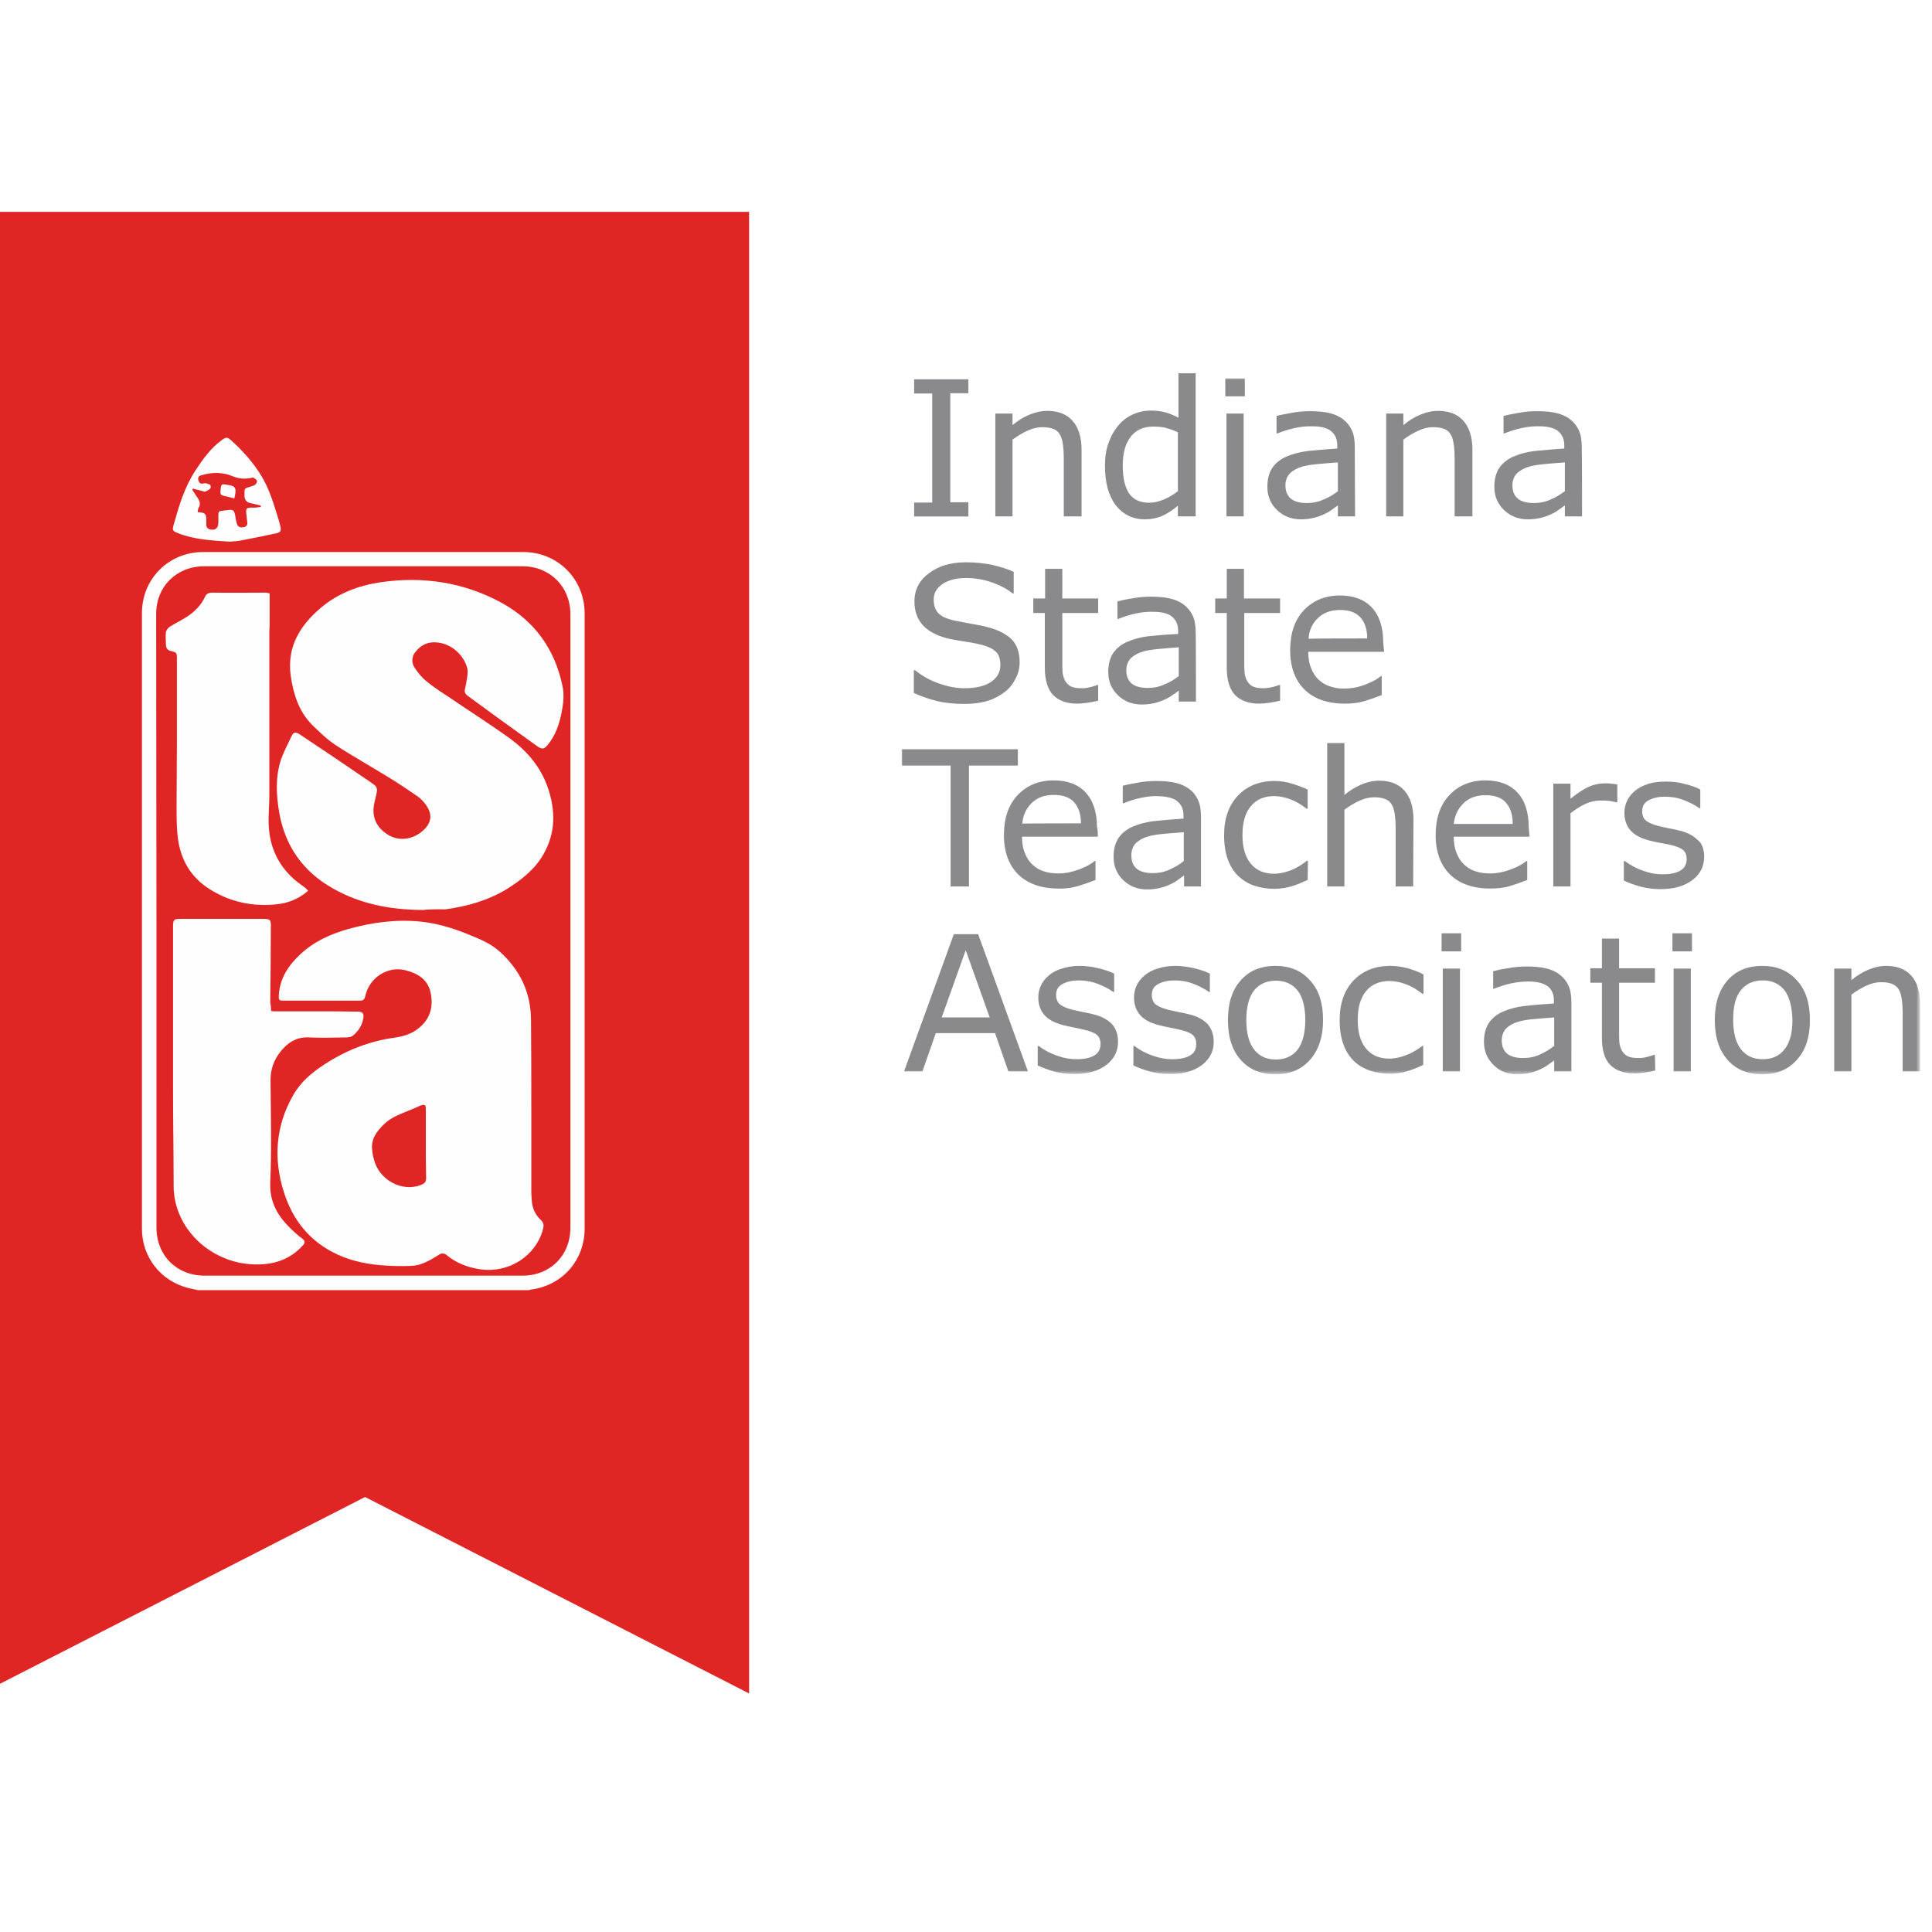 <?xml version="1.0" encoding="utf-8"?>
<!-- Generator: Adobe Illustrator 19.2.1, SVG Export Plug-In . SVG Version: 6.00 Build 0)  -->
<svg version="1.1" id="layer" xmlns="http://www.w3.org/2000/svg" xmlns:xlink="http://www.w3.org/1999/xlink" x="0px" y="0px"
	 viewBox="0 0 652 652" style="enable-background:new 0 0 652 652;" xml:space="preserve">
<style type="text/css">
	.st0{fill:#E02625;}
	.st1{fill:#FEFEFE;}
	.st2{fill:#8A8A8C;}
	.st3{filter:url(#Adobe_OpacityMaskFilter);}
	.st4{fill:#FFFFFF;}
	.st5{mask:url(#b_1_);fill:#8A8A8C;}
</style>
<g>
	<path class="st0" d="M-6.4,71.5v500l129.6-66.3l129.6,66.3v-500H-6.4z"/>
	<g>
		<path class="st1" d="M66.5,435.3c-1.1-0.2-2.1-0.4-3.2-0.7c-9.2-2.4-15.4-10.5-15.4-19.9V206.9c0-11.6,9.1-20.6,20.6-20.6h108.1
			c11.6,0,20.7,9.1,20.7,20.7c0,69.2,0,138.4,0,207.6c0,10.7-7.5,19.2-18.1,20.6c-0.2,0-0.4,0.1-0.7,0.2H66.5z M52.8,310.8v103.4
			c0,9.5,6.8,16.3,16.3,16.3h107.2c9.4,0,16.2-6.8,16.2-16.2c0-69,0-138,0-207c0-9.3-6.9-16.2-16.2-16.2c-35.8,0-71.6,0-107.4,0
			c-9.3,0-16.2,6.8-16.2,16.1L52.8,310.8L52.8,310.8z"/>
		<path class="st1" d="M142.7,307.1c-11.7-0.1-21.4-2.2-30.4-7.3c-10.1-5.7-16.1-14.3-18.1-25.7c-1-6.1-1.3-12.1,0.7-18
			c1-2.7,2.4-5.3,3.6-7.9c0.6-1.2,1.4-1.2,2.6-0.4c7.2,4.8,14.4,9.6,21.5,14.5c1.1,0.7,2.1,1.4,3.2,2.2c1.3,0.9,1.6,1.5,1.3,3.1
			c-0.2,1-0.5,2.1-0.7,3.1c-1.1,4.5,0.3,8.2,4.2,10.8c3.5,2.3,7.7,2.1,11.3-0.5c4-3,4.4-6.4,1.2-10.2c-0.7-0.8-1.5-1.6-2.4-2.2
			c-3.2-2.2-6.3-4.3-9.6-6.3c-6-3.7-12.1-7.1-17.9-10.9c-2.9-1.9-5.4-4.4-7.9-6.8c-4.5-4.6-6.3-10.4-7.2-16.6
			c-1.3-9.7,3.1-16.9,10.2-22.9c5.8-4.9,12.7-7.5,20.1-8.6c14.4-2.1,28.2,0,41,7c11,6.1,17.8,15.5,20.4,27.9
			c0.7,3.1,0.3,6.1-0.3,9.2c-0.8,3.9-2,7.5-4.6,10.7c-1.2,1.5-1.9,1.7-3.5,0.6c-4.2-3-8.3-6-12.5-9c-3.7-2.7-7.4-5.4-11.1-8.1
			c-0.8-0.6-1.1-1.3-0.9-2.2c0.3-1.4,0.6-2.8,0.8-4.3c0.1-0.9,0.2-1.9,0-2.8c-1.3-4.7-5.5-8.3-10.3-8.7c-3-0.3-5.4,0.9-7.2,3.2
			c-1.3,1.6-1.4,3.6-0.3,5.3c1.1,1.7,2.5,3.4,4,4.6c2.3,1.9,4.9,3.6,7.5,5.3c6.9,4.7,14,9.2,20.8,14.1c5.7,4.2,10.2,9.5,12.6,16.3
			c2.7,7.7,2.8,15.4-1.4,22.7c-2.9,5.1-7.4,8.6-12.3,11.7c-6.4,3.9-13.5,5.9-20.9,6.9C147.3,306.8,144.3,306.9,142.7,307.1
			 M179.3,374.1c0,9.3,0,18.6,0,27.9c0,1.2,0.1,2.3,0.2,3.5c0.2,2.4,1.2,4.5,3,6.2c0.9,0.9,1.1,1.7,0.8,2.9
			c-2.2,8.9-11.5,15.6-22.2,13.6c-3.8-0.7-7.3-2.1-10.3-4.6c-0.9-0.7-1.7-0.8-2.6-0.2c-2.9,1.8-5.9,3.7-9.5,3.8
			c-2.8,0.1-5.6,0.1-8.4-0.1c-5.5-0.3-11-1.3-16.1-3.6c-9.4-4.2-15.4-11.6-18.4-21.2c-3.6-11.3-2.8-22.4,3.2-32.8
			c2.5-4.4,6.3-7.6,10.5-10.3c7.2-4.7,15-7.8,23.5-9c3.1-0.4,6.1-1.3,8.5-3.4c3.8-3.1,4.8-7.3,3.8-11.9c-1-4.5-4.5-6.5-8.6-7.5
			c-5.7-1.4-11.6,2.3-13.2,7.9c-0.6,2.4-0.6,2.4-3.1,2.4H95.9c-1.8,0-1.9-0.2-1.8-2c0.4-5.7,3.3-10,7.3-13.7
			c4.6-4.3,10.2-6.8,16.2-8.5c7.9-2.2,16-3.3,24.2-2.5c5.7,0.6,11.1,2.2,16.4,4.4c3.7,1.5,7.4,3,10.4,5.7
			c6.9,6.2,10.6,13.9,10.6,23.3C179.3,354.4,179.3,364.2,179.3,374.1L179.3,374.1L179.3,374.1z M143.7,386c0-3.9,0-7.8,0-11.7
			c0-1.5-0.4-1.7-1.8-1.2c-1.6,0.7-3.1,1.4-4.7,2c-2.7,1.1-5.5,2.2-7.6,4.3c-2.4,2.3-4.5,5-4,8.7c0.1,1.1,0.3,2.2,0.6,3.2
			c1.7,6.9,9.5,11.1,15.8,8.6c1.5-0.6,1.8-1,1.8-2.6C143.7,393.5,143.7,389.8,143.7,386L143.7,386z"/>
		<path class="st1" d="M91.5,341.2c0.4,0,0.6,0.1,0.8,0.1c5.1,0,10.1,0,15.1,0c4.5,0,8.9,0,13.4,0.1c1.6,0,2.1,0.7,1.8,2.3
			c-0.4,2.4-1.7,4.3-3.5,5.8c-0.5,0.4-1.5,0.6-2.2,0.6c-4.2,0.1-8.5,0.2-12.7,0c-4.3-0.2-7.3,1.9-9.7,5c-2.1,2.7-3.2,5.8-3.2,9.4
			c0.1,11.6,0.4,23.2-0.1,34.7c-0.3,8.4,4.4,13.5,10.1,18.3c0.2,0.1,0.4,0.2,0.6,0.4c1.1,0.8,1.2,1.5,0.2,2.5
			c-3.8,4.2-8.7,6.1-14.3,6.3c-4.8,0.2-9.5-0.8-13.8-2.9c-8.9-4.3-15.5-13.3-15.4-23.8c0-10.6-0.2-21.2-0.2-31.8c0-18.5,0-37,0-55.5
			c0-2.4,0.3-2.6,2.6-2.6h27.6c2.6,0,2.9,0.2,2.8,2.9c0,8.4-0.1,16.8-0.2,25.2C91.4,339.2,91.5,340.2,91.5,341.2 M91,200.2
			c0,3.7,0,7.4,0,11c0,0.6-0.1,1.1-0.1,1.6c0,18.4,0,36.9,0,55.3c0,3.6-0.4,7.1-0.2,10.7c0.4,7.6,3.6,14,9.6,18.8
			c0.8,0.6,1.6,1.2,2.4,1.8c0.5,0.3,0.9,0.8,1.3,1.2c-3.2,2.8-6.8,4.2-10.8,4.6c-8,0.8-15.6-0.8-22.4-5.1c-6.4-4-9.9-10-10.8-17.5
			c-0.5-4-0.4-8.1-0.4-12.2c0-6.6,0.1-13.1,0.1-19.7c0-9.5,0-18.9,0-28.4c0-2.1-0.1-2.1-2-2.6c-1.1-0.2-1.7-1-1.7-2.1
			c0-1.4-0.2-2.9,0-4.3c0.1-0.6,0.7-1.4,1.3-1.8c1.9-1.2,4-2.2,6-3.5c2.5-1.7,4.6-3.8,5.9-6.6c0.5-1.1,1.3-1.4,2.5-1.4
			c6.1,0.1,12.2,0,18.3,0C90.4,200.2,90.7,200.2,91,200.2 M77.6,182.8c-6.2-0.4-12.1-0.7-17.6-2.9c-1.8-0.7-1.9-1-1.4-2.8
			c1.8-6.4,3.7-12.8,7.4-18.4c2.5-3.8,5.2-7.6,9-10.3c1.3-0.9,1.7-0.9,2.9,0.1c4,3.6,7.5,7.5,10.3,12.1c2.5,4.1,3.9,8.6,5.3,13.1
			c0.4,1.3,0.8,2.5,1.1,3.8c0.4,1.6,0.1,2.2-1.5,2.5c-3.6,0.8-7.2,1.5-10.8,2.2C80.6,182.6,78.9,182.7,77.6,182.8 M88,171.1
			c0-0.1,0-0.3,0-0.5c-1.1-0.3-2.2-0.5-3.4-0.8c-1.4-0.3-2-1-2.1-2.4c0-0.2,0-0.5,0-0.7c0-1.9,0-1.9,1.8-2.4
			c0.7-0.2,1.4-0.4,1.9-0.8c0.3-0.3,0.7-1,0.5-1.3c-0.2-0.4-0.8-0.8-1.2-1c-0.2-0.1-0.5,0-0.8,0.1c-2.1,0.4-4.1,0.3-6.2-0.6
			c-3.4-1.4-7-1.4-10.6-0.3c-1,0.3-1.2,0.9-0.9,1.8c0.3,1,0.9,1.2,1.9,0.9c0.6-0.1,1.4,0.2,2,0.5c0.2,0.1,0.3,1,0.1,1.2
			c-0.4,0.5-1.1,0.8-1.7,1.1c-0.3,0.1-0.7-0.1-1-0.2c-1.1-0.3-2.1-0.5-3.2-0.8c-0.1,0.1-0.2,0.2-0.2,0.4c0.6,0.9,1.1,1.7,1.7,2.6
			c0.8,1.1,1.2,2.2,0.4,3.5c-0.2,0.4-0.2,0.9-0.3,1.4c0.3,0.1,0.6,0.1,0.8,0.1c1.7,0.2,2.1,0.6,2.1,2.3c0,0.6,0,1.2,0,1.8
			c0,1,0.6,1.6,1.5,1.7c1.7,0.3,2.6-0.5,2.6-2.6c0.1-4.3-0.7-3.4,3.5-4c1.4-0.2,1.8,0.2,2.1,1.5c0.2,1,0.3,2,0.6,3
			c0.2,1.1,1.2,1.6,2.3,1.3c1.1-0.2,1.4-0.8,1.2-2c-0.1-0.9-0.2-1.9-0.3-2.8c-0.1-1.5,0.1-1.7,1.6-1.8C86,171.4,87,171.2,88,171.1"
			/>
		<path class="st1" d="M79.1,168.2c-1.3-0.3-2.5-0.6-3.7-0.9c-0.8-0.2-1.1-0.6-1-1.4c0.2-2.7,0.2-2.7,2.8-2.2c2,0.3,2.5,0.9,2.2,2.9
			C79.3,167.1,79.2,167.5,79.1,168.2"/>
	</g>
	<path class="st2" d="M326.8,174.3h-18.3v-4.7h6.1v-36.8h-6.1V128h18.3v4.7h-6.1v36.8h6.1V174.3z"/>
	<g transform="translate(146 24.36)">
		<path class="st2" d="M218.9,149.9H213v-19.8c0-1.6-0.1-3.1-0.3-4.5c-0.2-1.4-0.5-2.5-1-3.3c-0.5-0.9-1.3-1.6-2.2-1.9
			c-1-0.4-2.2-0.6-3.8-0.6c-1.6,0-3.3,0.4-5,1.2c-1.7,0.8-3.4,1.8-5,3v25.9h-5.8v-34.7h5.8v3.9c1.8-1.5,3.7-2.7,5.7-3.5
			c1.9-0.8,3.9-1.3,6-1.3c3.7,0,6.6,1.1,8.6,3.4c2,2.3,3,5.5,3,9.8V149.9L218.9,149.9z M257.3,149.9h-5.8v-3.6
			c-1.6,1.4-3.3,2.5-5.2,3.4c-1.8,0.8-3.8,1.2-5.9,1.2c-4.1,0-7.4-1.6-9.9-4.8c-2.4-3.2-3.6-7.6-3.6-13.3c0-3,0.4-5.6,1.3-7.9
			c0.8-2.3,2-4.3,3.4-5.9c2.7-3.1,6.6-4.8,10.8-4.8c1.8,0,3.4,0.2,4.9,0.6c1.4,0.4,2.9,1,4.4,1.8v-15h5.8V149.9L257.3,149.9z
			 M251.5,141.4v-19.9c-1.6-0.7-3-1.2-4.2-1.5c-1.3-0.3-2.7-0.4-4.1-0.4c-3.3,0-5.8,1.1-7.6,3.4c-1.8,2.3-2.7,5.5-2.7,9.7
			c0,4.1,0.7,7.3,2.1,9.4c1.4,2.1,3.7,3.2,6.8,3.2c1.7,0,3.3-0.4,5-1.1C248.4,143.5,250,142.6,251.5,141.4L251.5,141.4z"/>
		<defs>
			<filter id="Adobe_OpacityMaskFilter" filterUnits="userSpaceOnUse" x="158.2" y="103.3" width="343.7" height="234.8">
				<feColorMatrix  type="matrix" values="1 0 0 0 0  0 1 0 0 0  0 0 1 0 0  0 0 0 1 0"/>
			</filter>
		</defs>
		<mask maskUnits="userSpaceOnUse" x="158.2" y="103.3" width="343.7" height="234.8" id="b_1_">
			<g class="st3">
				<path id="a_1_" class="st4" d="M158.2,338.2h343.7V101.6H158.2V338.2z"/>
			</g>
		</mask>
		<path class="st5" d="M267.5,109.4h6.6v-6.1h-6.6V109.4z M267.9,149.9h5.8v-34.7h-5.8V149.9L267.9,149.9z M311.3,149.9h-5.8v-3.7
			c-0.5,0.4-1.2,0.8-2.1,1.5c-0.8,0.6-1.7,1.1-2.6,1.5c-1.1,0.5-2.2,0.9-3.4,1.2c-1.3,0.3-2.7,0.5-4.4,0.5c-3.1,0-5.8-1-8-3.1
			c-2.2-2.1-3.3-4.7-3.3-7.9c0-2.6,0.6-4.8,1.7-6.4c1.1-1.6,2.7-2.9,4.8-3.8c2.1-0.9,4.7-1.6,7.6-1.9c3.2-0.3,6.4-0.6,9.5-0.8v-0.9
			c0-1.3-0.2-2.4-0.7-3.3c-0.5-0.9-1.2-1.6-2-2.1c-0.8-0.5-1.8-0.8-3-1c-1.1-0.2-2.4-0.2-3.6-0.2c-1.5,0-3.3,0.2-5.1,0.6
			c-1.9,0.4-3.8,1-5.8,1.8h-0.3V116c1.1-0.3,2.8-0.6,4.9-1c2.1-0.4,4.2-0.6,6.4-0.6c2.5,0,4.6,0.2,6.4,0.6c1.8,0.4,3.4,1.1,4.7,2.1
			c1.3,1,2.3,2.2,3,3.7c0.7,1.5,1,3.4,1,5.6L311.3,149.9L311.3,149.9z M305.5,141.4v-9.7c-1.8,0.1-3.9,0.3-6.3,0.5
			c-2.4,0.2-4.3,0.5-5.7,0.9c-1.7,0.5-3,1.2-4.1,2.2c-1,1-1.6,2.4-1.6,4.1c0,2,0.6,3.5,1.8,4.5c1.2,1,3,1.5,5.5,1.5
			c2,0,3.9-0.4,5.6-1.2C302.5,143.5,304.1,142.5,305.5,141.4L305.5,141.4z M350.7,149.9h-5.8v-19.8c0-1.6-0.1-3.1-0.3-4.5
			c-0.2-1.4-0.5-2.5-1-3.3c-0.5-0.9-1.3-1.6-2.2-1.9c-1-0.4-2.2-0.6-3.8-0.6c-1.6,0-3.3,0.4-5,1.2c-1.7,0.8-3.4,1.8-5,3v25.9h-5.8
			v-34.7h5.8v3.9c1.8-1.5,3.7-2.7,5.7-3.5c1.9-0.8,3.9-1.3,6-1.3c3.7,0,6.6,1.1,8.6,3.4c2,2.3,3,5.5,3,9.8V149.9L350.7,149.9z
			 M387.9,149.9h-5.8v-3.7c-0.5,0.4-1.2,0.8-2.1,1.5c-0.8,0.6-1.7,1.1-2.6,1.5c-1.1,0.5-2.2,0.9-3.4,1.2c-1.3,0.3-2.7,0.5-4.4,0.5
			c-3.1,0-5.8-1-8-3.1c-2.2-2.1-3.3-4.7-3.3-7.9c0-2.6,0.6-4.8,1.7-6.4c1.1-1.6,2.7-2.9,4.8-3.8c2.1-0.9,4.6-1.6,7.6-1.9
			c3.2-0.3,6.4-0.6,9.5-0.8v-0.9c0-1.3-0.2-2.4-0.7-3.3c-0.5-0.9-1.2-1.6-2-2.1c-0.8-0.5-1.8-0.8-3-1c-1.2-0.2-2.4-0.2-3.6-0.2
			c-1.5,0-3.2,0.2-5.1,0.6c-1.9,0.4-3.8,1-5.8,1.8h-0.3V116c1.1-0.3,2.8-0.6,4.9-1c2.1-0.4,4.2-0.6,6.4-0.6c2.5,0,4.6,0.2,6.4,0.6
			c1.8,0.4,3.4,1.1,4.7,2.1c1.3,1,2.3,2.2,3,3.7c0.7,1.5,1,3.4,1,5.6C387.9,126.4,387.9,149.9,387.9,149.9z M382.1,141.4v-9.7
			c-1.8,0.1-3.9,0.3-6.3,0.5c-2.4,0.2-4.3,0.5-5.7,0.9c-1.7,0.5-3,1.2-4.1,2.2c-1,1-1.6,2.4-1.6,4.1c0,2,0.6,3.5,1.8,4.5
			c1.2,1,3,1.5,5.5,1.5c2,0,3.9-0.4,5.6-1.2C379.1,143.5,380.6,142.5,382.1,141.4L382.1,141.4z M198.1,199.2c0,1.8-0.4,3.6-1.3,5.3
			c-0.8,1.7-2,3.3-3.5,4.5c-1.7,1.3-3.6,2.4-5.8,3.1c-2.2,0.7-4.9,1.1-8,1.1c-3.3,0-6.3-0.3-9-0.9c-2.8-0.7-5.5-1.6-8.1-2.8v-7.7
			h0.4c2.4,2,5.2,3.5,8.1,4.5c3.1,1.1,5.9,1.6,8.6,1.6c3.8,0,6.8-0.7,8.9-2.1c2.1-1.4,3.2-3.3,3.2-5.7c0-2-0.5-3.6-1.5-4.5
			c-1-1-2.5-1.7-4.6-2.3c-1.7-0.4-3.3-0.8-5-1c-1.9-0.3-3.8-0.6-5.8-1c-4.1-0.9-7.1-2.4-9.1-4.5c-2-2.1-3-4.8-3-8.2
			c0-3.9,1.6-7.1,4.9-9.5c3.3-2.5,7.4-3.7,12.5-3.7c3.2,0,6.2,0.3,8.9,0.9c2.7,0.6,5.1,1.4,7.2,2.3v7.3h-0.4
			c-1.8-1.5-4.1-2.7-6.9-3.7c-2.8-1-5.8-1.5-8.8-1.5c-3.3,0-5.9,0.7-7.9,2c-2,1.4-3,3.1-3,5.3c0,1.9,0.5,3.4,1.5,4.5
			c1,1.1,2.7,1.9,5.2,2.5c1.9,0.4,3.8,0.7,5.7,1.1c2.4,0.4,4.5,0.8,6.2,1.3c3.4,0.9,6,2.3,7.8,4.1
			C197.2,193.3,198.1,195.8,198.1,199.2 M224.6,212.1c-1.1,0.3-2.3,0.5-3.6,0.7c-1.3,0.2-2.5,0.3-3.5,0.3c-3.5,0-6.2-1-8.1-2.9
			c-1.8-1.9-2.8-5-2.8-9.2v-18.5h-3.9v-4.9h4v-10h5.8v10h12.1v4.9h-12.1v15.8c0,1.8,0,3.2,0.1,4.3c0.1,1,0.4,2,0.9,2.9
			c0.5,0.8,1.1,1.4,1.9,1.8c0.8,0.4,2,0.6,3.7,0.6c0.9,0,1.9-0.1,3-0.4c1-0.3,1.8-0.5,2.2-0.7h0.3
			C224.6,206.8,224.6,212.1,224.6,212.1z M257.6,212.4h-5.8v-3.7c-0.5,0.4-1.2,0.9-2.1,1.5c-0.8,0.6-1.7,1.1-2.6,1.5
			c-1.1,0.5-2.2,0.9-3.4,1.2c-1.3,0.3-2.7,0.5-4.4,0.5c-3.1,0-5.8-1-8-3.1c-2.2-2.1-3.3-4.7-3.3-7.9c0-2.6,0.6-4.8,1.7-6.4
			c1.1-1.6,2.7-2.9,4.8-3.8c2.1-0.9,4.6-1.6,7.6-1.9c3.2-0.3,6.4-0.6,9.5-0.7v-0.9c0-1.3-0.2-2.4-0.7-3.3c-0.5-0.9-1.2-1.6-2-2.1
			c-0.8-0.5-1.8-0.8-3-1c-1.2-0.2-2.4-0.2-3.6-0.2c-1.5,0-3.2,0.2-5.1,0.6c-1.9,0.4-3.8,1-5.8,1.8h-0.3v-5.9c1.1-0.3,2.8-0.7,4.9-1
			c2.1-0.4,4.2-0.6,6.4-0.6c2.5,0,4.6,0.2,6.4,0.6c1.8,0.4,3.4,1.1,4.7,2.1c1.3,1,2.3,2.2,3,3.7c0.7,1.5,1,3.4,1,5.6
			C257.6,188.8,257.6,212.4,257.6,212.4z M251.8,203.8v-9.7c-1.8,0.1-3.9,0.3-6.3,0.5c-2.4,0.2-4.3,0.5-5.7,0.9
			c-1.7,0.5-3,1.2-4.1,2.2c-1,1-1.6,2.4-1.6,4.1c0,2,0.6,3.5,1.8,4.5c1.2,1,3,1.5,5.5,1.5c2,0,3.9-0.4,5.6-1.2
			C248.8,205.9,250.4,204.9,251.8,203.8z M286,212.1c-1.1,0.3-2.3,0.5-3.6,0.7c-1.3,0.2-2.5,0.3-3.5,0.3c-3.5,0-6.2-1-8.1-2.9
			c-1.8-1.9-2.8-5-2.8-9.2v-18.5h-3.9v-4.9h3.9v-10h5.8v10H286v4.9h-12.1v15.8c0,1.8,0,3.2,0.1,4.3c0.1,1,0.4,2,0.9,2.9
			c0.5,0.8,1.1,1.4,1.9,1.8c0.8,0.4,2,0.6,3.7,0.6c1,0,2-0.2,3-0.4c1-0.3,1.8-0.5,2.2-0.7h0.3C286,206.8,286,212.1,286,212.1z
			 M321.1,195.6h-25.6c0,2.1,0.3,4,1,5.6c0.6,1.6,1.5,2.9,2.6,3.9c1.1,1,2.4,1.8,3.8,2.2c1.6,0.5,3.2,0.8,4.9,0.7
			c2.4,0,4.9-0.5,7.1-1.4c2.4-0.9,4.1-1.9,5.1-2.8h0.3v6.4c-2,0.8-4,1.5-6,2.1c-2.1,0.6-4.2,0.8-6.5,0.8c-5.8,0-10.3-1.6-13.5-4.7
			c-3.2-3.1-4.9-7.6-4.9-13.3c0-5.7,1.5-10.2,4.6-13.5c3.1-3.3,7.2-5,12.2-5c4.7,0,8.3,1.4,10.8,4.1c2.5,2.7,3.8,6.6,3.8,11.7
			L321.1,195.6L321.1,195.6z M315.4,191.1c0-3.1-0.8-5.4-2.3-7.1c-1.5-1.7-3.8-2.5-6.9-2.5c-3.1,0-5.6,0.9-7.5,2.8
			c-1.9,1.8-2.9,4.1-3.1,6.9C295.6,191.1,315.4,191.1,315.4,191.1z M197.5,234h-16.5v40.8h-6.2V234h-16.5v-5.5h39.2V234z M224.5,258
			h-25.6c0,2.1,0.3,4,1,5.6c0.6,1.6,1.5,2.9,2.6,3.9c1.1,1,2.4,1.8,3.8,2.2c1.5,0.5,3.1,0.7,4.9,0.7c2.4,0,4.7-0.5,7.1-1.4
			c2.4-0.9,4.1-1.9,5.1-2.8h0.3v6.4c-2,0.8-4,1.5-6,2.1c-2.1,0.6-4.3,0.9-6.5,0.8c-5.8,0-10.3-1.6-13.5-4.7
			c-3.2-3.1-4.9-7.6-4.9-13.3c0-5.7,1.5-10.2,4.6-13.5c3.1-3.3,7.2-5,12.2-5c4.7,0,8.3,1.4,10.8,4.1c2.5,2.7,3.8,6.6,3.8,11.7
			C224.5,254.9,224.5,258,224.5,258z M218.8,253.5c0-3.1-0.8-5.4-2.3-7.1c-1.5-1.7-3.8-2.5-6.9-2.5c-3.1,0-5.6,0.9-7.5,2.8
			c-1.8,1.8-2.9,4.1-3.1,6.9C198.9,253.5,218.8,253.5,218.8,253.5z M259.4,274.8h-5.8v-3.7c-0.5,0.3-1.2,0.8-2.1,1.5
			c-0.8,0.6-1.7,1.1-2.6,1.5c-1.1,0.5-2.2,0.9-3.4,1.2c-1.3,0.3-2.7,0.5-4.4,0.5c-3.1,0-5.8-1-8-3.1c-2.2-2.1-3.3-4.7-3.3-7.9
			c0-2.6,0.6-4.8,1.7-6.4c1.1-1.6,2.7-2.9,4.8-3.8c2.1-0.9,4.7-1.6,7.6-1.9c3-0.3,6.1-0.6,9.5-0.8v-0.9c0-1.3-0.2-2.4-0.7-3.3
			c-0.5-0.9-1.2-1.6-2-2.1c-0.8-0.5-1.8-0.8-3-1c-1.1-0.2-2.4-0.3-3.6-0.3c-1.5,0-3.2,0.2-5.1,0.6c-1.9,0.4-3.8,1-5.8,1.8h-0.3v-5.9
			c1.1-0.3,2.8-0.6,4.9-1c2.1-0.4,4.2-0.6,6.4-0.6c2.5,0,4.6,0.2,6.4,0.6c1.8,0.4,3.4,1.1,4.7,2.1c1.3,0.9,2.3,2.2,3,3.7
			c0.7,1.5,1,3.4,1,5.6V274.8L259.4,274.8z M253.5,266.2v-9.7c-1.8,0.1-3.9,0.3-6.3,0.5c-2.4,0.2-4.3,0.5-5.7,0.9
			c-1.7,0.5-3,1.2-4.1,2.2c-1,1-1.6,2.4-1.6,4.2c0,2,0.6,3.5,1.8,4.5c1.2,1,3,1.5,5.5,1.5c2,0,3.9-0.4,5.6-1.2
			C250.5,268.3,252.1,267.4,253.5,266.2L253.5,266.2z M295.3,272.6c-2,0.9-3.8,1.7-5.6,2.2c-1.8,0.5-3.7,0.8-5.6,0.8
			c-2.5,0-4.8-0.4-6.9-1.1c-2.1-0.7-3.9-1.9-5.4-3.3c-1.5-1.5-2.7-3.4-3.5-5.7c-0.8-2.3-1.2-4.9-1.2-8c0-5.7,1.6-10.1,4.7-13.4
			c3.1-3.2,7.2-4.9,12.3-4.9c2,0,4,0.3,5.9,0.9c1.9,0.6,3.7,1.2,5.3,2v6.5H295c-1.8-1.4-3.6-2.5-5.5-3.2c-1.9-0.7-3.7-1.1-5.5-1.1
			c-3.3,0-5.9,1.1-7.8,3.3c-1.9,2.2-2.9,5.5-2.9,9.8c0,4.2,0.9,7.4,2.8,9.7c1.9,2.3,4.5,3.4,7.9,3.4c1.2,0,2.4-0.2,3.6-0.5
			c1.1-0.3,2.2-0.7,3.3-1.2c0.8-0.4,1.6-0.9,2.4-1.4c0.7-0.5,1.3-0.9,1.8-1.3h0.3L295.3,272.6L295.3,272.6z M330.9,274.8H325V255
			c0-1.6-0.1-3.1-0.3-4.5c-0.2-1.4-0.5-2.5-1-3.3c-0.5-0.9-1.3-1.6-2.2-1.9c-1-0.4-2.2-0.6-3.8-0.6c-1.6,0-3.3,0.4-5,1.2
			c-1.7,0.8-3.4,1.8-5,3v25.9h-5.8v-48.4h5.8v17.5c1.7-1.4,3.6-2.6,5.7-3.5c1.9-0.8,3.9-1.3,6-1.3c3.7,0,6.6,1.1,8.6,3.4
			c2,2.3,3,5.5,3,9.8L330.9,274.8L330.9,274.8z M370.2,258h-25.6c0,2.1,0.3,4,1,5.6c0.6,1.6,1.5,2.9,2.6,3.9c1.1,1,2.4,1.8,3.8,2.2
			c1.5,0.5,3.1,0.7,4.9,0.7c2.4,0,4.7-0.5,7.1-1.4c2.4-0.9,4.1-1.9,5.1-2.8h0.3v6.4c-2,0.8-4,1.5-6,2.1c-2,0.6-4.2,0.8-6.5,0.8
			c-5.8,0-10.3-1.6-13.5-4.7c-3.2-3.1-4.9-7.6-4.9-13.3c0-5.7,1.5-10.2,4.6-13.5c3.1-3.3,7.2-5,12.2-5c4.7,0,8.3,1.4,10.8,4.1
			c2.5,2.7,3.8,6.6,3.8,11.7L370.2,258L370.2,258z M364.5,253.6c0-3.1-0.8-5.4-2.3-7.1c-1.5-1.7-3.8-2.5-6.9-2.5
			c-3.1,0-5.6,0.9-7.5,2.8c-1.8,1.8-2.9,4.1-3.2,6.9H364.5z M399.8,246.4h-0.3c-0.8-0.2-1.7-0.4-2.5-0.5c-0.8-0.1-1.8-0.1-2.9-0.1
			c-1.8,0-3.5,0.4-5.2,1.2c-1.7,0.8-3.4,1.9-4.9,3.1v24.7h-5.8v-34.7h5.8v5.1c2.3-1.9,4.4-3.2,6.1-4c1.7-0.8,3.6-1.2,5.4-1.2
			c1,0,1.7,0,2.2,0.1c0.5,0,1.1,0.1,2.1,0.3V246.4z M429.1,264.8c0,3.2-1.3,5.8-3.9,7.8c-2.6,2-6.2,3.1-10.7,3.1
			c-2.6,0-4.9-0.3-7.1-0.9c-2.1-0.6-3.9-1.3-5.4-2v-6.6h0.3c1.9,1.4,3.9,2.5,6.2,3.3c2.2,0.8,4.4,1.2,6.5,1.2c2.6,0,4.6-0.4,6-1.2
			c1.4-0.8,2.2-2.1,2.2-3.9c0-1.4-0.4-2.4-1.2-3.1c-0.8-0.7-2.3-1.3-4.5-1.8c-1.1-0.2-2.2-0.4-3.2-0.6c-1.2-0.2-2.4-0.5-3.7-0.8
			c-3-0.8-5.2-2-6.5-3.6c-1.3-1.6-1.9-3.5-1.9-5.8c0-1.4,0.3-2.8,0.9-4c0.6-1.3,1.5-2.4,2.7-3.4c1.2-1,2.6-1.7,4.4-2.3
			c1.8-0.6,3.8-0.8,6-0.8c2.1,0,4.2,0.2,6.3,0.8c2.1,0.5,3.9,1.1,5.3,1.9v6.3h-0.3c-1.5-1.1-3.3-2-5.4-2.8c-2.1-0.8-4.2-1.1-6.3-1.1
			c-2.1,0-3.9,0.4-5.4,1.2c-1.5,0.8-2.2,2-2.2,3.7c0,1.4,0.4,2.5,1.3,3.2c0.9,0.7,2.3,1.3,4.2,1.8c1.2,0.3,2.4,0.5,3.6,0.8
			c1.3,0.2,2.5,0.5,3.3,0.7c2.7,0.6,4.8,1.7,6.3,3.2C428.4,260.2,429.1,262.2,429.1,264.8 M200.9,337.2h-6.6l-4.5-12.9h-20
			l-4.5,12.9h-6.2l16.8-46.3h8.2C184.1,290.9,200.9,337.2,200.9,337.2z M188,319l-8.1-22.7l-8.1,22.7C171.7,319,188,319,188,319z
			 M231.3,327.2c0,3.2-1.3,5.8-3.9,7.8c-2.6,2-6.2,3.1-10.7,3.1c-2.6,0-4.9-0.3-7.1-0.9c-2.1-0.6-3.9-1.3-5.4-2v-6.6h0.3
			c1.8,1.4,3.9,2.5,6.2,3.3c2.2,0.8,4.4,1.2,6.5,1.2c2.6,0,4.6-0.4,6-1.2c1.4-0.8,2.2-2.1,2.2-3.9c0-1.4-0.4-2.4-1.2-3.1
			c-0.8-0.7-2.3-1.3-4.5-1.8c-0.8-0.2-1.9-0.4-3.2-0.7c-1.2-0.2-2.4-0.5-3.7-0.8c-3-0.8-5.2-2-6.5-3.6c-1.3-1.6-1.9-3.5-1.9-5.8
			c0-1.4,0.3-2.8,0.9-4c0.6-1.3,1.5-2.4,2.7-3.4c1.2-1,2.6-1.8,4.4-2.3c1.8-0.6,3.8-0.9,6-0.9c2.1,0,4.2,0.3,6.3,0.8
			c2.1,0.5,3.9,1.1,5.3,1.8v6.2h-0.3c-1.5-1.1-3.3-2-5.4-2.8c-2.1-0.8-4.2-1.1-6.3-1.1c-2.1,0-3.9,0.4-5.4,1.2
			c-1.5,0.8-2.2,2-2.2,3.7c0,1.4,0.5,2.5,1.3,3.2c0.9,0.7,2.3,1.3,4.2,1.8c1.2,0.3,2.4,0.5,3.6,0.8c1.3,0.2,2.5,0.5,3.3,0.7
			c2.7,0.6,4.8,1.7,6.3,3.2C230.6,322.6,231.3,324.7,231.3,327.2 M263.6,327.2c0,3.2-1.3,5.8-3.9,7.8c-2.6,2-6.2,3.1-10.7,3.1
			c-2.6,0-4.9-0.3-7.1-0.9c-2.1-0.6-3.9-1.3-5.4-2v-6.6h0.3c1.8,1.4,3.9,2.5,6.2,3.3c2.2,0.8,4.4,1.2,6.5,1.2c2.6,0,4.6-0.4,6-1.2
			c1.5-0.8,2.2-2.1,2.2-3.9c0-1.4-0.4-2.4-1.2-3.1c-0.8-0.7-2.3-1.3-4.5-1.8c-0.8-0.2-1.9-0.4-3.3-0.7c-1.2-0.2-2.4-0.5-3.6-0.8
			c-3.1-0.8-5.2-2-6.5-3.6c-1.3-1.6-1.9-3.5-1.9-5.8c0-1.4,0.3-2.8,0.9-4c0.6-1.3,1.5-2.4,2.7-3.4c1.2-1,2.6-1.8,4.4-2.3
			c1.8-0.6,3.8-0.9,6-0.9c2.1,0,4.2,0.3,6.3,0.8c2.1,0.5,3.9,1.1,5.3,1.8v6.2h-0.3c-1.5-1.1-3.3-2-5.4-2.8c-2.1-0.8-4.2-1.1-6.3-1.1
			c-2.1,0-3.9,0.4-5.4,1.2c-1.5,0.8-2.2,2-2.2,3.7c0,1.4,0.5,2.5,1.3,3.2c0.9,0.7,2.3,1.3,4.2,1.8c1.2,0.3,2.4,0.5,3.6,0.8
			c1.3,0.2,2.4,0.5,3.3,0.7c2.7,0.6,4.8,1.7,6.3,3.2C262.8,322.6,263.6,324.7,263.6,327.2 M300.5,319.9c0,5.7-1.5,10.1-4.4,13.4
			c-2.9,3.3-6.8,4.9-11.7,4.9c-4.9,0-8.8-1.6-11.7-4.9c-2.9-3.3-4.3-7.7-4.3-13.4c0-5.7,1.4-10.1,4.3-13.4c2.9-3.3,6.8-4.9,11.7-4.9
			c4.9,0,8.8,1.6,11.7,4.9C299.1,309.7,300.5,314.2,300.5,319.9 M294.5,319.9c0-4.5-0.9-7.8-2.6-10c-1.8-2.2-4.2-3.3-7.3-3.3
			c-3.2,0-5.6,1.1-7.4,3.3c-1.7,2.2-2.6,5.5-2.6,10c0,4.4,0.9,7.7,2.6,9.9c1.8,2.3,4.2,3.4,7.4,3.4c3.1,0,5.5-1.1,7.3-3.3
			C293.6,327.6,294.5,324.2,294.5,319.9 M334.3,335c-1.8,0.9-3.6,1.6-5.6,2.2c-1.8,0.5-3.7,0.8-5.6,0.8c-2.5,0-4.8-0.4-6.9-1.1
			c-2-0.7-3.9-1.8-5.4-3.3c-1.5-1.5-2.7-3.4-3.5-5.7c-0.8-2.3-1.2-4.9-1.2-8c0-5.7,1.6-10.1,4.7-13.4c3.1-3.2,7.2-4.9,12.4-4.9
			c2,0,3.9,0.3,5.9,0.8c1.9,0.6,3.7,1.2,5.3,2.1v6.5H334c-1.8-1.4-3.6-2.5-5.5-3.2c-1.9-0.7-3.8-1.1-5.6-1.1c-3.3,0-5.9,1.1-7.8,3.3
			c-1.9,2.2-2.9,5.5-2.9,9.8c0,4.2,0.9,7.4,2.8,9.7c1.9,2.3,4.5,3.4,7.9,3.4c1.2,0,2.4-0.2,3.6-0.5c1.1-0.3,2.2-0.7,3.3-1.2
			c1.5-0.7,2.9-1.6,4.2-2.6h0.3L334.3,335L334.3,335z M340.5,296.7h6.6v-6.1h-6.6V296.7z M340.9,337.2h5.8v-34.7h-5.8V337.2
			L340.9,337.2z M384.3,337.2h-5.8v-3.7c-0.5,0.4-1.2,0.8-2.1,1.5c-0.8,0.6-1.7,1.1-2.6,1.5c-1.1,0.5-2.2,0.9-3.4,1.2
			c-1.3,0.3-2.7,0.5-4.4,0.5c-3.1,0-5.8-1-7.9-3.1c-2.2-2.1-3.3-4.7-3.3-7.9c0-2.6,0.6-4.8,1.7-6.4c1.1-1.6,2.7-2.9,4.8-3.8
			c2.1-0.9,4.6-1.6,7.6-1.9c3.2-0.4,6.4-0.6,9.5-0.8v-0.9c0-1.3-0.2-2.4-0.7-3.3c-0.5-0.9-1.2-1.6-2-2c-0.8-0.5-1.8-0.8-3-1
			c-1.2-0.2-2.4-0.3-3.6-0.2c-1.5,0-3.2,0.2-5.1,0.6c-1.9,0.4-3.8,1-5.8,1.8h-0.3v-5.9c1.1-0.3,2.8-0.7,4.9-1
			c2.1-0.4,4.2-0.6,6.4-0.6c2.5,0,4.6,0.2,6.4,0.6c1.8,0.4,3.4,1.1,4.7,2.1c1.3,1,2.3,2.2,3,3.7c0.7,1.5,1,3.4,1,5.6V337.2
			L384.3,337.2z M378.5,328.6V319c-1.8,0.1-3.9,0.3-6.3,0.5c-2.4,0.2-4.3,0.5-5.7,0.9c-1.7,0.5-3,1.2-4.1,2.2c-1,1-1.6,2.4-1.6,4.1
			c0,2,0.6,3.5,1.8,4.5c1.2,1,3,1.5,5.5,1.5c2,0,3.9-0.4,5.6-1.2C375.5,330.7,377,329.8,378.5,328.6L378.5,328.6z M412.6,336.9
			c-1.1,0.3-2.3,0.5-3.6,0.7c-1.3,0.2-2.5,0.3-3.5,0.3c-3.5,0-6.2-1-8.1-2.9c-1.9-1.9-2.8-5-2.8-9.2v-18.5h-3.9v-4.9h3.9v-10h5.8v10
			h12.1v4.9h-12.1v15.8c0,1.8,0,3.3,0.1,4.3c0.1,1,0.4,2,0.9,2.9c0.5,0.8,1.1,1.4,1.9,1.8c0.8,0.4,2,0.6,3.7,0.6c1,0,1.9-0.1,3-0.4
			c1-0.3,1.8-0.5,2.2-0.7h0.3L412.6,336.9L412.6,336.9z M418.4,296.7h6.6v-6.1h-6.6V296.7z M418.8,337.2h5.8v-34.7h-5.8V337.2
			L418.8,337.2z M464.8,319.9c0,5.7-1.4,10.1-4.4,13.4c-2.9,3.3-6.8,4.9-11.7,4.9c-4.9,0-8.8-1.6-11.7-4.9
			c-2.9-3.3-4.3-7.7-4.3-13.4c0-5.7,1.4-10.1,4.3-13.4c2.9-3.3,6.8-4.9,11.7-4.9c4.9,0,8.8,1.6,11.7,4.9
			C463.4,309.7,464.8,314.2,464.8,319.9 M456.2,309.8c-1.8-2.2-4.2-3.3-7.3-3.3c-3.2,0-5.6,1.1-7.4,3.3c-1.8,2.2-2.6,5.5-2.6,10
			c0,4.4,0.9,7.7,2.6,9.9c1.8,2.3,4.2,3.4,7.4,3.4c3.1,0,5.6-1.1,7.3-3.3c1.8-2.2,2.7-5.5,2.7-9.9
			C458.8,315.4,457.9,312,456.2,309.8z M501.9,337.2h-5.8v-19.8c0-1.6-0.1-3.1-0.3-4.5c-0.2-1.4-0.5-2.5-1-3.3
			c-0.5-0.9-1.3-1.5-2.2-1.9c-1-0.4-2.2-0.6-3.8-0.6c-1.6,0-3.3,0.4-5,1.2c-1.7,0.8-3.4,1.8-5,3v25.9h-5.8v-34.7h5.8v3.9
			c1.7-1.4,3.6-2.6,5.7-3.5c1.9-0.8,3.9-1.3,6-1.3c3.7,0,6.6,1.1,8.6,3.4c2,2.3,2.9,5.5,2.9,9.8V337.2L501.9,337.2z"/>
	</g>
</g>
</svg>
